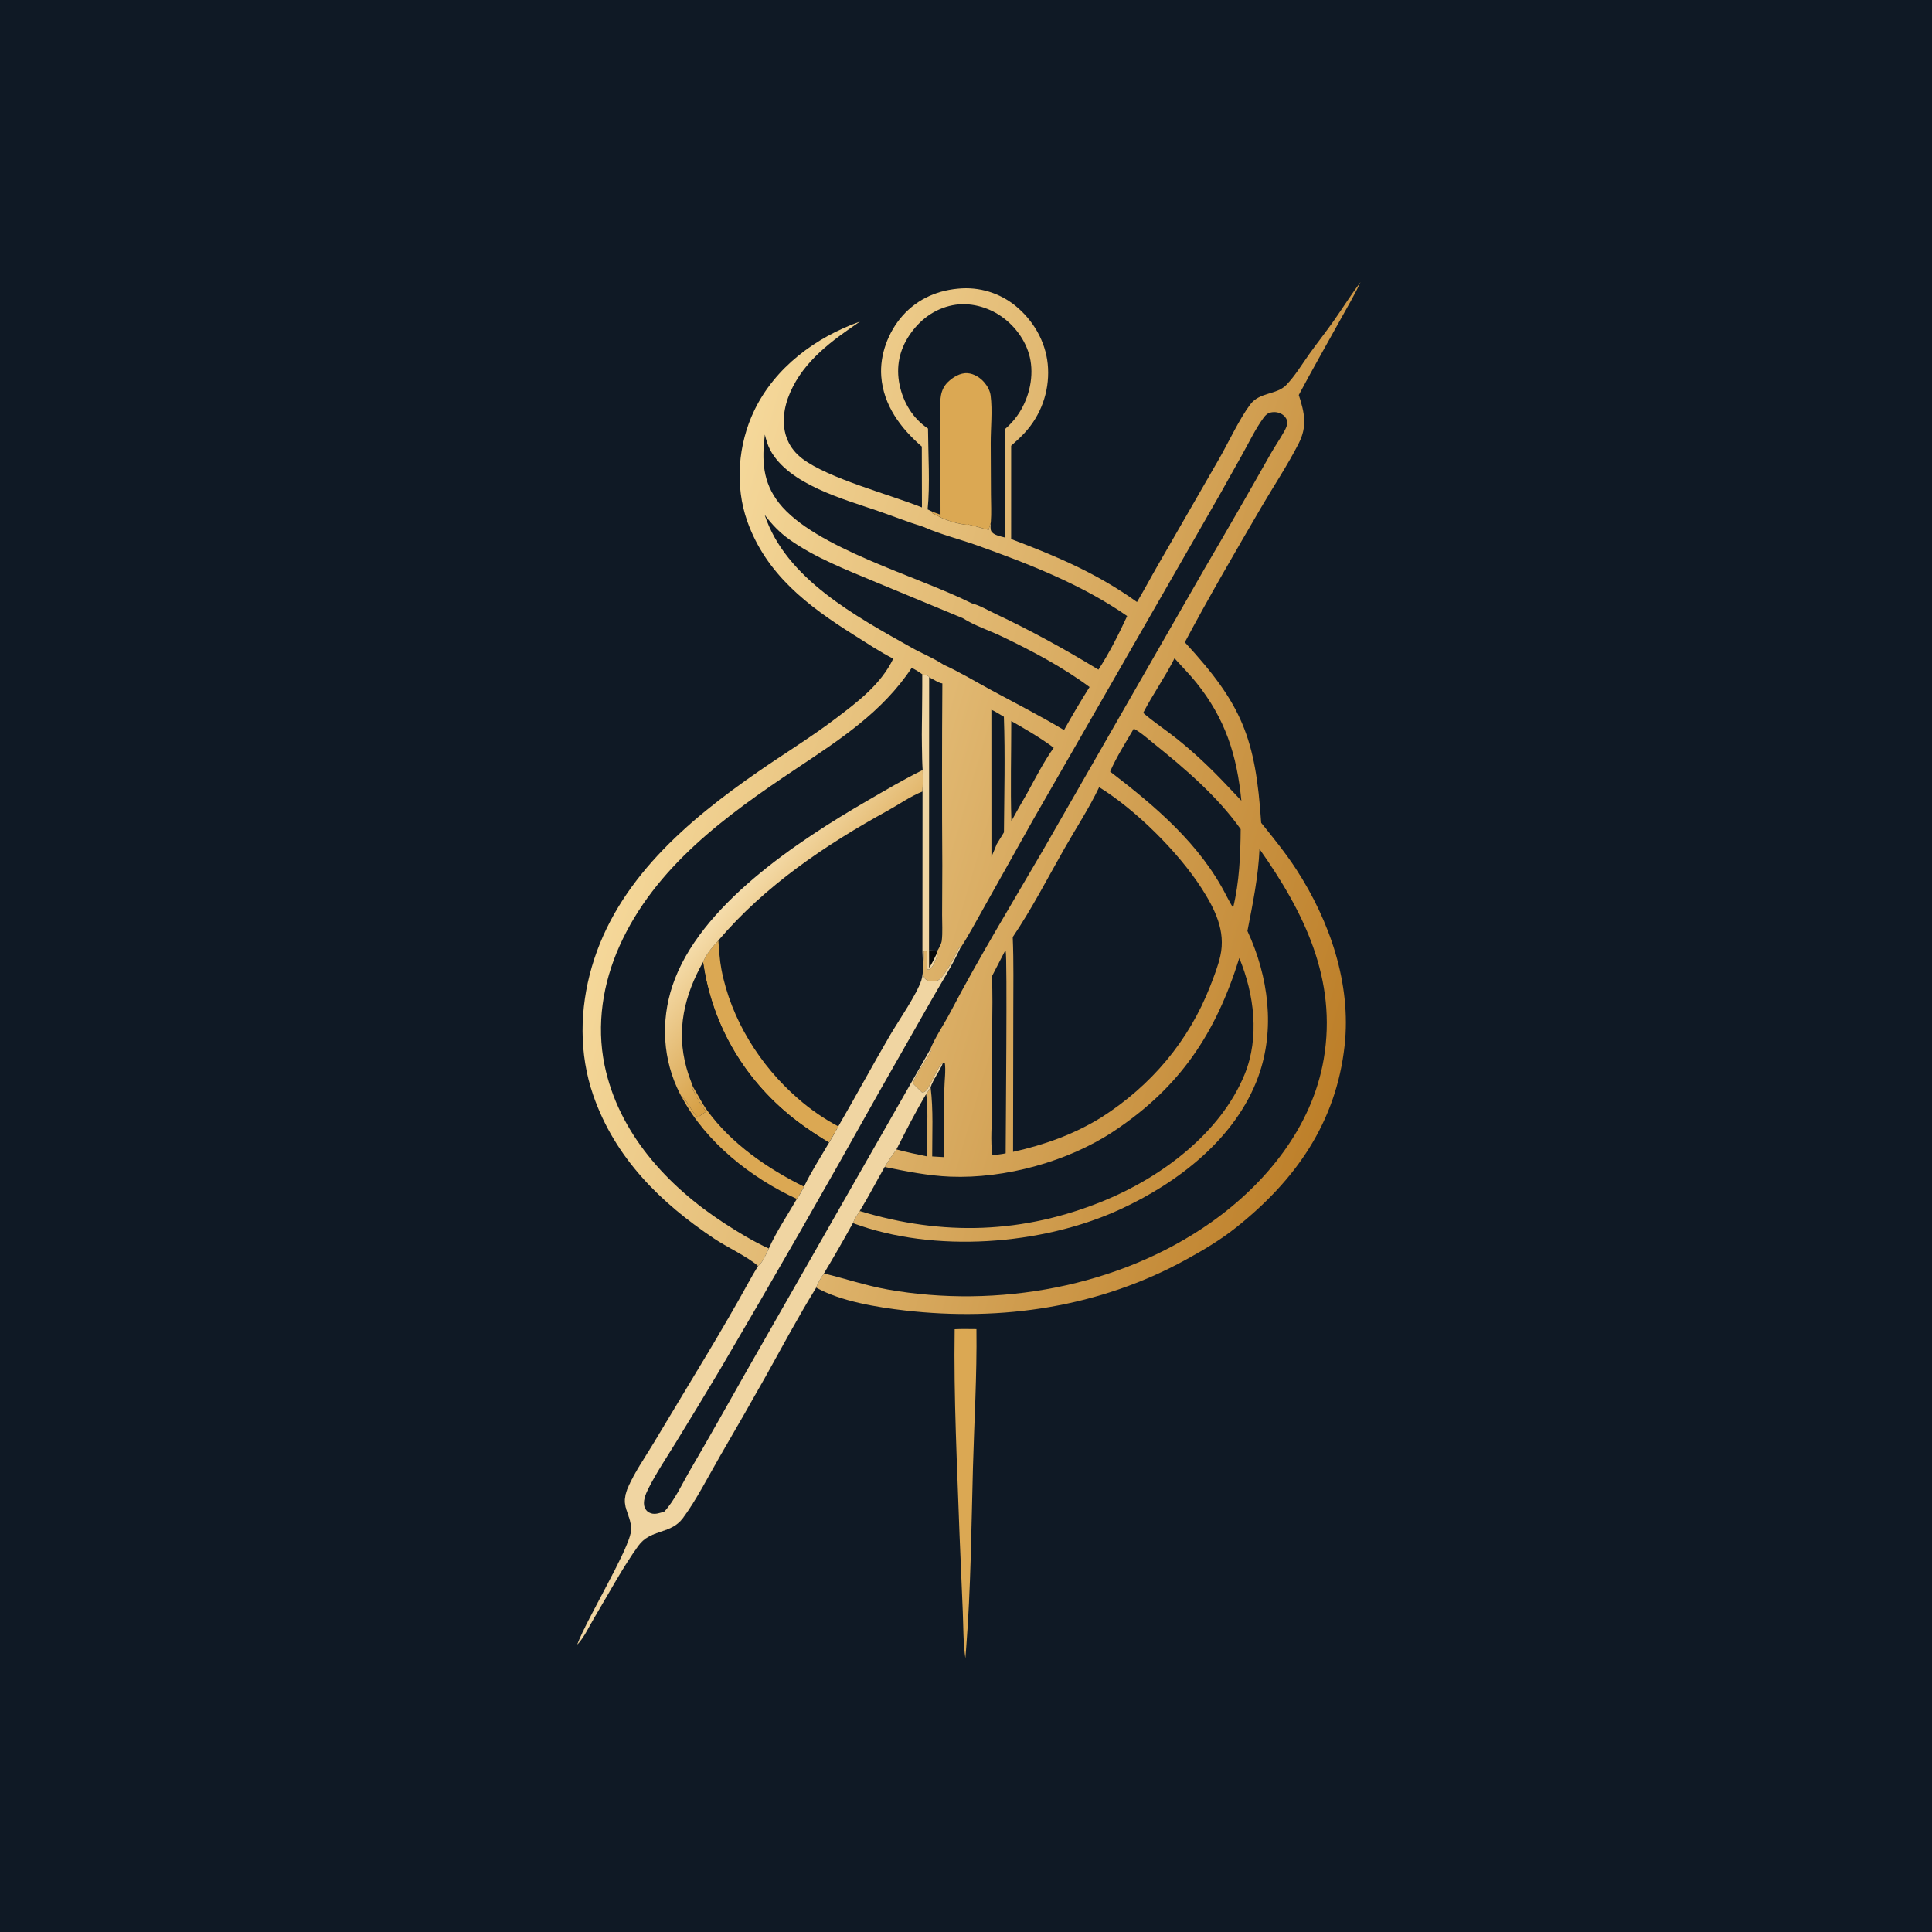 <svg version="1.1" xmlns="http://www.w3.org/2000/svg" style="display: block;" viewBox="0 0 2048 2048" width="1024" height="1024">
<defs>
	<linearGradient id="Gradient1" gradientUnits="userSpaceOnUse" x1="883.23" y1="1025.56" x2="786.876" y2="940.639">
		<stop class="stop0" offset="0" stop-opacity="1" stop-color="rgb(213,157,65)"/>
		<stop class="stop1" offset="1" stop-opacity="1" stop-color="rgb(245,220,170)"/>
	</linearGradient>
	<linearGradient id="Gradient2" gradientUnits="userSpaceOnUse" x1="1480.79" y1="931.02" x2="717.125" y2="708.287">
		<stop class="stop0" offset="0" stop-opacity="1" stop-color="rgb(189,127,41)"/>
		<stop class="stop1" offset="1" stop-opacity="1" stop-color="rgb(245,216,154)"/>
	</linearGradient>
</defs>
<path transform="translate(0,0)" fill="rgb(15,25,37)" d="M 0 0 L 2048 0 L 2048 2048 L 0 2048 L 0 0 z"/>
<path transform="translate(0,0)" fill="url(#Gradient2)" d="M 1442.24 299.012 C 1436.08 312.484 1428.33 325.359 1421.17 338.323 C 1406.38 365.083 1391.1 391.727 1376.77 418.721 C 1382.87 437.517 1385.97 451.856 1376.65 470.098 C 1364.88 493.15 1350.17 515.163 1337.1 537.535 C 1309.44 584.874 1281.74 632.447 1255.97 680.843 C 1316.86 746.843 1330.94 782.585 1336.89 872.208 C 1349.76 888.188 1362.81 904.222 1374.02 921.433 C 1409.58 976.059 1432.63 1042.88 1425.35 1108.47 C 1416.29 1190.17 1373.24 1251.11 1310.39 1301.12 C 1293.61 1314.47 1275.53 1325.21 1256.77 1335.5 C 1165.52 1385.55 1062.32 1400.92 959.564 1389.18 C 930.164 1385.82 890.889 1379.47 865.162 1364.86 C 846.235 1395.55 829.128 1427.58 811.573 1459.08 C 795.697 1487.29 779.606 1515.37 763.301 1543.33 C 751.451 1563.8 737.603 1590.96 723.679 1609.47 C 710.734 1626.68 689.506 1620.59 676.475 1638.73 C 659.311 1662.63 644.906 1689.85 629.763 1715.14 C 624.575 1723.8 618.997 1736.05 611.994 1743.16 C 622.029 1716.17 667.356 1641.86 668.959 1622.8 C 669.744 1613.46 665.577 1606.31 663.295 1597.61 C 661.372 1590.28 662.928 1583.21 665.924 1576.39 C 673.002 1560.29 683.713 1545.05 692.793 1529.97 L 740.188 1451.17 C 754.659 1427.33 768.796 1403.29 782.596 1379.06 C 789.635 1366.75 796.179 1354.1 803.624 1342.04 C 792.3 1332.02 770.821 1322.16 757.259 1313.11 C 700.06 1274.94 651.814 1227.42 628.811 1160.87 C 613.615 1116.9 614.448 1069.39 627.326 1025.03 C 653.926 933.39 728.314 870.174 803.97 817.798 C 831.114 799.006 859.156 781.842 885.526 761.908 C 909.158 744.045 933.723 725.552 946.88 698.229 C 932.399 690.796 918.543 681.529 904.763 672.847 C 856.361 642.354 812.252 608.845 792.229 552.81 C 778.783 515.179 782.299 471 799.538 435.177 C 821.553 389.432 864.592 357.565 911.604 340.876 C 882.065 361.001 852.379 382.14 837.597 416.081 C 830.754 431.792 827.938 450.075 834.758 466.332 C 838.164 474.451 843.779 481.155 850.783 486.425 C 878.533 507.307 943.004 524.126 977.297 537.881 L 977.144 473.367 C 954.731 453.92 936.485 429.703 934.168 398.982 C 932.443 376.108 941.545 351.92 956.609 334.865 C 973.042 316.257 995.213 306.991 1019.85 305.669 C 1042.03 304.563 1063.73 312.374 1080.12 327.362 C 1098.04 343.454 1109.8 366.107 1110.96 390.279 C 1112.28 415.593 1103.3 440.363 1086.07 458.956 C 1081.6 463.73 1076.76 468.177 1071.86 472.506 L 1071.85 571.409 C 1120.55 589.852 1162.68 607.644 1205.25 638.154 C 1212.79 625.621 1219.56 612.687 1226.86 600.023 L 1292.2 486.568 C 1302.16 469.175 1313.72 444.261 1325.18 428.916 C 1335.34 415.296 1353.15 418.864 1363.61 408.002 C 1372.92 398.322 1380.39 385.796 1388.23 374.839 C 1396.64 363.085 1405.65 351.757 1413.95 339.927 C 1423.46 326.371 1432.27 312.228 1442.24 299.012 z"/>
<path transform="translate(0,0)" fill="rgb(15,25,37)" d="M 966.465 707.914 C 970.517 710.005 974.113 712.039 977.718 714.869 C 977.886 747.615 976.287 784.11 978.09 816.252 C 978.159 823.841 978.269 831.418 977.942 839.003 L 977.854 1008.97 C 977.93 1018.01 979.468 1030.54 976.732 1039.02 C 971.791 1054.33 952.093 1082.66 943.124 1098.03 C 924.586 1129.81 907.151 1162.21 888.638 1194.01 C 885.605 1199.91 882.319 1205.57 878.87 1211.23 C 869.983 1226.52 859.914 1242 852.298 1257.91 C 849.941 1262.39 847.704 1266.85 844.733 1270.96 C 834.854 1288.05 823.04 1305.53 815.023 1323.52 C 798.469 1315.94 782.445 1306.23 767.206 1296.29 C 707.277 1257.19 655.638 1200.95 640.839 1128.99 C 632.05 1086.25 638.998 1042.26 656.738 1002.72 C 694.334 918.926 769.692 864.454 843.81 814.977 C 889.984 784.154 935.152 755.081 966.465 707.914 z"/>
<path transform="translate(0,0)" fill="rgb(15,25,37)" d="M 761.504 996.912 C 810.884 938.869 874.873 895.664 941.256 859.17 C 953.331 852.532 965.119 844.068 977.942 839.003 L 977.854 1008.97 C 977.93 1018.01 979.468 1030.54 976.732 1039.02 C 971.791 1054.33 952.093 1082.66 943.124 1098.03 C 924.586 1129.81 907.151 1162.21 888.638 1194.01 C 885.605 1199.91 882.319 1205.57 878.87 1211.23 C 867.568 1204.51 856.623 1197.22 846.079 1189.37 C 790.924 1147.73 755.027 1088.38 745.286 1019.81 C 748.698 1011.24 755.394 1003.69 761.504 996.912 z"/>
<path transform="translate(0,0)" fill="rgb(219,168,83)" d="M 745.286 1019.81 C 748.698 1011.24 755.394 1003.69 761.504 996.912 C 762.256 1007.13 762.816 1017.47 764.731 1027.55 C 774.757 1080.31 805.7 1129.74 846.093 1164.67 C 859.103 1176.05 873.378 1185.9 888.638 1194.01 C 885.605 1199.91 882.319 1205.57 878.87 1211.23 C 867.568 1204.51 856.623 1197.22 846.079 1189.37 C 790.924 1147.73 755.027 1088.38 745.286 1019.81 z"/>
<path transform="translate(0,0)" fill="rgb(15,25,37)" d="M 745.286 1019.81 C 755.027 1088.38 790.924 1147.73 846.079 1189.37 C 856.623 1197.22 867.568 1204.51 878.87 1211.23 C 869.983 1226.52 859.914 1242 852.298 1257.91 C 813.615 1238.79 775.263 1212.37 749.676 1177.16 C 743.903 1169.22 739.671 1160.27 734.525 1151.93 C 732.049 1145.33 729.55 1138.64 727.659 1131.84 C 716.63 1092.21 725.401 1054.96 745.286 1019.81 z"/>
<path transform="translate(0,0)" fill="url(#Gradient1)" d="M 978.09 816.252 C 978.159 823.841 978.269 831.418 977.942 839.003 C 965.119 844.068 953.331 852.532 941.256 859.17 C 874.873 895.664 810.884 938.869 761.504 996.912 C 755.394 1003.69 748.698 1011.24 745.286 1019.81 C 725.401 1054.96 716.63 1092.21 727.659 1131.84 C 729.55 1138.64 732.049 1145.33 734.525 1151.93 L 733.802 1153.22 C 737.769 1162.32 742.425 1170.51 748.58 1178.3 C 746.005 1179.87 743.693 1181.47 741.295 1183.3 C 740.872 1183.63 740.431 1183.93 740 1184.24 C 733.188 1180.15 728.398 1165.01 722.885 1163.17 C 722.041 1161.86 721.329 1160.52 720.624 1159.14 C 702.57 1123.7 700.254 1082.72 712.78 1045.01 C 741.019 959.998 845.868 891.476 919.471 848.752 C 938.821 837.521 958.028 826.186 978.09 816.252 z"/>
<path transform="translate(0,0)" fill="rgb(219,168,83)" d="M 734.525 1151.93 C 739.671 1160.27 743.903 1169.22 749.676 1177.16 C 775.263 1212.37 813.615 1238.79 852.298 1257.91 C 849.941 1262.39 847.704 1266.85 844.733 1270.96 C 796.027 1248.57 748.339 1210.85 722.885 1163.17 C 728.398 1165.01 733.188 1180.15 740 1184.24 C 740.431 1183.93 740.872 1183.63 741.295 1183.3 C 743.693 1181.47 746.005 1179.87 748.58 1178.3 C 742.425 1170.51 737.769 1162.32 733.802 1153.22 L 734.525 1151.93 z"/>
<path transform="translate(0,0)" fill="rgb(15,25,37)" d="M 1017.58 1005.77 C 1026.63 992.023 1034.42 977.117 1042.56 962.798 L 1095.4 868.576 L 1270.83 563.028 C 1286.3 536.324 1301.5 509.473 1316.45 482.478 C 1323.8 469.457 1330.75 454.677 1339.59 442.659 C 1341.67 439.823 1343.88 437.846 1347.48 437.154 C 1351.84 436.315 1356.41 437.185 1360.01 439.827 C 1362.54 441.683 1364.38 444.506 1364.57 447.696 C 1364.75 450.767 1362.94 454.335 1361.51 456.948 C 1357.07 465.093 1351.68 472.75 1347.08 480.814 C 1324.11 521.463 1300.82 561.928 1277.21 602.203 L 1106.05 900.516 C 1072.75 957.72 1038.21 1014.23 1007.47 1072.9 C 1000.55 1086.11 991.501 1099.09 985.839 1112.84 L 987.231 1113.46 C 981.807 1124.08 970.924 1137.94 967.769 1148.44 C 970.789 1151.74 974.122 1154.64 977.24 1157.84 C 979.287 1157.86 979.781 1157.86 981.387 1156.39 C 986.633 1151.59 994.448 1128.33 999.477 1127.25 C 995.92 1135.95 989.37 1143.98 986.498 1152.72 L 981.782 1159.89 C 970.488 1178.86 960.38 1198.78 950.345 1218.45 C 945.906 1224.22 941.455 1230.69 937.889 1237.05 C 928.966 1252.61 920.841 1268.45 911.438 1283.75 C 908.747 1287.55 905.818 1292.17 904.151 1296.55 C 894.286 1314.55 884.058 1332.35 873.475 1349.93 C 870.237 1354.33 867.117 1359.73 865.162 1364.86 C 846.235 1395.55 829.128 1427.58 811.573 1459.08 C 795.697 1487.29 779.606 1515.37 763.301 1543.33 C 751.451 1563.8 737.603 1590.96 723.679 1609.47 C 710.734 1626.68 689.506 1620.59 676.475 1638.73 C 659.311 1662.63 644.906 1689.85 629.763 1715.14 C 624.575 1723.8 618.997 1736.05 611.994 1743.16 C 622.029 1716.17 667.356 1641.86 668.959 1622.8 C 669.744 1613.46 665.577 1606.31 663.295 1597.61 C 661.372 1590.28 662.928 1583.21 665.924 1576.39 C 673.002 1560.29 683.713 1545.05 692.793 1529.97 L 740.188 1451.17 C 754.659 1427.33 768.796 1403.29 782.596 1379.06 C 789.635 1366.75 796.179 1354.1 803.624 1342.04 C 808.765 1337.99 812.114 1329.26 815.023 1323.52 C 823.04 1305.53 834.854 1288.05 844.733 1270.96 C 847.704 1266.85 849.941 1262.39 852.298 1257.91 C 859.914 1242 869.983 1226.52 878.87 1211.23 C 882.319 1205.57 885.605 1199.91 888.638 1194.01 C 907.151 1162.21 924.586 1129.81 943.124 1098.03 C 952.093 1082.66 971.791 1054.33 976.732 1039.02 C 979.468 1030.54 977.93 1018.01 977.854 1008.97 L 977.942 839.003 C 978.269 831.418 978.159 823.841 978.09 816.252 C 976.287 784.11 977.886 747.615 977.718 714.869 C 980.738 715.43 982.501 715.346 984.822 717.421 L 985.052 718.135 L 984.842 1007.37 C 987.686 1007.5 990.552 1007.34 993.12 1008.72 L 993.154 1010.49 L 994.126 1011.23 C 992.399 1015.99 990.611 1022.12 987.211 1025.9 C 985.692 1027.59 985.649 1027.73 983.308 1027.76 C 981.401 1022.53 983.001 1014.46 982.261 1008.67 L 980.618 1007.7 L 979.045 1008.85 C 980.044 1016.79 977.532 1024.85 978.563 1032.66 C 978.957 1035.64 980.204 1037.69 982.849 1039.22 C 985.398 1040.7 990.34 1040.6 993.065 1039.74 C 1001.03 1037.24 1012.78 1011.9 1017.01 1004.03 L 1017.58 1005.77 z"/>
<path transform="translate(0,0)" fill="rgb(240,213,162)" d="M 977.718 714.869 C 980.738 715.43 982.501 715.346 984.822 717.421 L 985.052 718.135 L 984.842 1007.37 C 987.686 1007.5 990.552 1007.34 993.12 1008.72 L 993.154 1010.49 L 994.126 1011.23 C 992.399 1015.99 990.611 1022.12 987.211 1025.9 C 985.692 1027.59 985.649 1027.73 983.308 1027.76 C 981.401 1022.53 983.001 1014.46 982.261 1008.67 L 980.618 1007.7 L 979.045 1008.85 C 980.044 1016.79 977.532 1024.85 978.563 1032.66 C 978.957 1035.64 980.204 1037.69 982.849 1039.22 C 985.398 1040.7 990.34 1040.6 993.065 1039.74 C 1001.03 1037.24 1012.78 1011.9 1017.01 1004.03 L 1017.58 1005.77 C 1009.01 1024.26 997.804 1041.7 987.744 1059.41 L 931.637 1157.97 C 876.275 1257.17 819.784 1355.74 762.172 1453.65 C 747.15 1478.78 731.971 1503.82 716.636 1528.76 C 706.649 1544.95 695.717 1561.29 687.154 1578.24 C 684.409 1583.67 680.899 1592.15 683.543 1598.24 C 684.86 1601.27 686.979 1603.17 690.092 1604.17 C 694.683 1605.66 699.975 1603.75 704.31 1602.21 C 715.129 1590.54 723.156 1572.78 731.193 1559.02 C 751.694 1523.94 771.453 1488.6 791.488 1453.25 L 985.839 1112.84 L 987.231 1113.46 C 981.807 1124.08 970.924 1137.94 967.769 1148.44 C 970.789 1151.74 974.122 1154.64 977.24 1157.84 C 979.287 1157.86 979.781 1157.86 981.387 1156.39 C 986.633 1151.59 994.448 1128.33 999.477 1127.25 C 995.92 1135.95 989.37 1143.98 986.498 1152.72 L 981.782 1159.89 C 970.488 1178.86 960.38 1198.78 950.345 1218.45 C 945.906 1224.22 941.455 1230.69 937.889 1237.05 C 928.966 1252.61 920.841 1268.45 911.438 1283.75 C 908.747 1287.55 905.818 1292.17 904.151 1296.55 C 894.286 1314.55 884.058 1332.35 873.475 1349.93 C 870.237 1354.33 867.117 1359.73 865.162 1364.86 C 846.235 1395.55 829.128 1427.58 811.573 1459.08 C 795.697 1487.29 779.606 1515.37 763.301 1543.33 C 751.451 1563.8 737.603 1590.96 723.679 1609.47 C 710.734 1626.68 689.506 1620.59 676.475 1638.73 C 659.311 1662.63 644.906 1689.85 629.763 1715.14 C 624.575 1723.8 618.997 1736.05 611.994 1743.16 C 622.029 1716.17 667.356 1641.86 668.959 1622.8 C 669.744 1613.46 665.577 1606.31 663.295 1597.61 C 661.372 1590.28 662.928 1583.21 665.924 1576.39 C 673.002 1560.29 683.713 1545.05 692.793 1529.97 L 740.188 1451.17 C 754.659 1427.33 768.796 1403.29 782.596 1379.06 C 789.635 1366.75 796.179 1354.1 803.624 1342.04 C 808.765 1337.99 812.114 1329.26 815.023 1323.52 C 823.04 1305.53 834.854 1288.05 844.733 1270.96 C 847.704 1266.85 849.941 1262.39 852.298 1257.91 C 859.914 1242 869.983 1226.52 878.87 1211.23 C 882.319 1205.57 885.605 1199.91 888.638 1194.01 C 907.151 1162.21 924.586 1129.81 943.124 1098.03 C 952.093 1082.66 971.791 1054.33 976.732 1039.02 C 979.468 1030.54 977.93 1018.01 977.854 1008.97 L 977.942 839.003 C 978.269 831.418 978.159 823.841 978.09 816.252 C 976.287 784.11 977.886 747.615 977.718 714.869 z"/>
<path transform="translate(0,0)" fill="rgb(6,8,10)" d="M 984.842 1007.37 C 987.686 1007.5 990.552 1007.34 993.12 1008.72 L 993.154 1010.49 C 990.597 1015.74 988.18 1021.07 984.891 1025.91 L 984.842 1007.37 z"/>
<path transform="translate(0,0)" fill="rgb(15,25,37)" d="M 1322.33 986.905 C 1327.93 958.208 1333.88 929.309 1335.14 900.017 C 1382.22 966.688 1417.65 1038.06 1403.23 1122.59 C 1390.95 1194.57 1341.94 1254.79 1283.47 1295.96 C 1186.47 1364.27 1056.89 1387.46 940.973 1366.92 C 917.788 1362.82 896.213 1355.39 873.475 1349.93 C 884.058 1332.35 894.286 1314.55 904.151 1296.55 C 990.103 1328.54 1104.29 1320.13 1187.18 1282.08 C 1248.79 1253.8 1310 1206.69 1333.81 1141.32 C 1352.13 1090.98 1344.65 1034.95 1322.33 986.905 z"/>
<path transform="translate(0,0)" fill="rgb(15,25,37)" d="M 937.889 1237.05 C 960.9 1241.72 983.881 1246.36 1007.41 1247.3 C 1065.31 1249.61 1132.25 1231.32 1180.64 1199.15 C 1251 1152.38 1288.83 1095.38 1313.72 1015.59 C 1329.55 1053.89 1335.37 1099.73 1319.37 1138.84 C 1293.95 1200.97 1231.51 1247.57 1170.89 1272.56 C 1085.22 1307.88 999.567 1310.56 911.438 1283.75 C 920.841 1268.45 928.966 1252.61 937.889 1237.05 z"/>
<path transform="translate(0,0)" fill="rgb(15,25,37)" d="M 985.052 718.135 C 989.34 719.806 994.535 723.956 998.938 724.467 C 998.486 788.834 998.467 853.203 998.883 917.571 L 998.67 970.005 C 998.629 978.849 999.346 988.433 998.306 997.178 C 997.906 1000.54 994.989 1005.93 993.12 1008.72 C 990.552 1007.34 987.686 1007.5 984.842 1007.37 L 985.052 718.135 z"/>
<path transform="translate(0,0)" fill="rgb(15,25,37)" d="M 999.477 1127.25 L 1001.5 1126.69 C 1002.78 1134.07 1001.11 1146.37 1001.05 1154.23 L 1000.9 1226.62 L 988.165 1225.86 C 988.103 1201.78 989.479 1176.63 986.498 1152.72 C 989.37 1143.98 995.92 1135.95 999.477 1127.25 z"/>
<path transform="translate(0,0)" fill="rgb(15,25,37)" d="M 981.782 1159.89 C 984.562 1177.31 981.941 1206.57 982.487 1225.79 C 971.684 1223.61 960.991 1221.32 950.345 1218.45 C 960.38 1198.78 970.488 1178.86 981.782 1159.89 z"/>
<path transform="translate(0,0)" fill="rgb(15,25,37)" d="M 1165.14 834.435 C 1204.13 858.579 1249.21 903.365 1273.82 941.768 C 1287.76 963.539 1299.58 986.909 1293.58 1013.39 C 1291.1 1024.31 1286.93 1034.91 1282.87 1045.33 C 1260.12 1103.7 1220.13 1150.92 1167.43 1184.51 C 1138.33 1202.51 1107.17 1213.55 1073.89 1221.01 L 1074.13 1073.59 C 1074.09 1046.91 1074.7 1020.02 1073.53 993.371 C 1093.74 963.433 1110.41 931.006 1128.25 899.622 C 1140.54 878.008 1154.46 856.875 1165.14 834.435 z"/>
<path transform="translate(0,0)" fill="rgb(15,25,37)" d="M 983.715 454.273 C 967.626 443.658 957.321 426.39 953.524 407.605 C 949.739 388.877 953.3 371.341 963.911 355.478 C 974.814 339.178 990.351 327.394 1009.81 323.562 C 1027.53 320.075 1046.66 325.135 1061.35 335.336 C 1076.95 346.173 1089.08 363.331 1092.37 382.209 C 1095.85 402.221 1089.94 424.539 1078.15 440.904 C 1074.38 446.129 1069.99 450.883 1065.08 455.066 L 1065.47 569.837 C 1061.23 568.609 1052.81 567.299 1050.72 562.913 C 1049.61 560.603 1050.11 556.813 1050.19 554.288 C 1049.51 556.197 1048.88 558.051 1048.41 560.024 L 1048.04 561.655 C 1040.64 559.991 1033.64 557.387 1026.12 555.906 L 1026.41 556.323 C 1018.27 556.391 1001.68 551.267 994.561 547.154 C 992.435 545.926 990.274 544.89 988.061 543.833 L 988.101 542.322 L 983.312 539.981 C 985.993 514.849 983.864 480.2 983.715 454.273 z"/>
<path transform="translate(0,0)" fill="rgb(219,168,83)" d="M 996.987 545.629 L 996.885 459.701 C 996.864 446.774 995.226 431.89 997.443 419.238 C 998.395 413.807 1000.82 408.891 1004.79 405.021 C 1010 399.925 1017.92 395.064 1025.46 395.581 C 1032.6 396.07 1039.2 400.337 1043.71 405.716 C 1046.89 409.511 1049.48 414.369 1050.11 419.329 C 1052.17 435.417 1050.14 453.562 1050.2 469.874 L 1050.46 524.391 C 1050.51 533.874 1051.08 543.831 1050.33 553.27 C 1050.3 553.611 1050.24 553.949 1050.19 554.288 C 1049.51 556.197 1048.88 558.051 1048.41 560.024 L 1048.04 561.655 C 1040.64 559.991 1033.64 557.387 1026.12 555.906 L 1026.41 556.323 C 1018.27 556.391 1001.68 551.267 994.561 547.154 C 992.435 545.926 990.274 544.89 988.061 543.833 L 988.101 542.322 L 996.987 545.629 z"/>
<path transform="translate(0,0)" fill="rgb(15,25,37)" d="M 810.769 460.654 C 812.196 466.266 813.759 472.043 816.533 477.154 C 836.298 513.567 893.865 528.929 930.652 541.61 C 946.725 547.151 962.566 553.46 978.82 558.45 C 996.967 566.534 1017.24 571.508 1036.03 578.219 C 1090.44 597.661 1147.24 619.808 1194.84 653.021 C 1185.85 672.449 1176.08 691.893 1164.4 709.865 C 1128.71 688.127 1092.8 668.386 1054.98 650.577 C 1047.38 646.998 1038.21 641.521 1030.1 639.522 C 973.374 610.854 863.407 580.977 825.889 533.324 C 808.202 510.859 807.548 487.833 810.769 460.654 z"/>
<path transform="translate(0,0)" fill="rgb(15,25,37)" d="M 810.552 545.714 C 818.189 555.842 826.45 564.504 836.824 571.895 C 863.803 591.12 897.604 604.201 928.06 616.931 L 1020.83 655.399 C 1033.23 663.303 1048.69 668.275 1062.04 674.67 C 1094.02 689.984 1126.44 707.105 1154.98 728.273 C 1145.54 743.226 1136.52 758.439 1127.93 773.894 C 1102.98 759.047 1076.89 745.649 1051.33 731.858 C 1034.4 722.725 1017.56 712.473 1000.06 704.531 C 989.709 697.633 977.168 692.646 966.224 686.481 C 907.499 653.404 832.904 613.524 810.552 545.714 z"/>
<path transform="translate(0,0)" fill="rgb(15,25,37)" d="M 1201.84 772.433 C 1209.47 776.417 1216.99 783.324 1223.74 788.738 C 1256.22 814.792 1291.05 844.744 1315.17 878.949 C 1314.98 906.449 1313.72 935.327 1307.16 962.163 C 1304.65 958.399 1302.6 954.269 1300.42 950.303 C 1272.63 895.142 1224.9 854.817 1176.77 817.916 C 1183.54 802.256 1193.28 787.208 1201.84 772.433 z"/>
<path transform="translate(0,0)" fill="rgb(15,25,37)" d="M 1245.02 697.832 C 1252.6 706.303 1260.66 714.347 1267.81 723.199 C 1298.81 761.578 1311.22 800.458 1315.9 848.791 L 1298.81 830.71 C 1282.45 813.498 1265.37 797.345 1246.77 782.545 C 1235.28 773.399 1222.89 765.341 1211.8 755.712 C 1222.02 735.948 1235.05 717.737 1245.02 697.832 z"/>
<path transform="translate(0,0)" fill="rgb(15,25,37)" d="M 1065.51 1007.73 L 1066.06 1008.27 C 1067.89 1012.99 1066.09 1200.89 1066.04 1222.57 C 1061.39 1223.57 1056.73 1224.01 1052.01 1224.5 C 1049.7 1209.42 1051.54 1191.81 1051.56 1176.45 L 1051.77 1089.31 C 1051.83 1071.35 1052.49 1053.14 1051.32 1035.21 L 1065.51 1007.73 z"/>
<path transform="translate(0,0)" fill="rgb(15,25,37)" d="M 1071.97 764.334 C 1087.44 773.178 1102.68 781.948 1116.97 792.632 C 1106.13 807.927 1097.39 825.239 1088.35 841.663 C 1082.8 851.153 1077.39 860.724 1072.12 870.375 C 1070.97 835.169 1072 799.582 1071.97 764.334 z"/>
<path transform="translate(0,0)" fill="rgb(15,25,37)" d="M 1050.91 752.328 C 1055.48 754.378 1059.83 757.265 1064.16 759.788 C 1065.58 800.534 1064.55 841.566 1064.22 882.333 L 1056.62 894.722 C 1054.91 899.289 1052.9 903.747 1050.97 908.226 L 1050.91 752.328 z"/>
<path transform="translate(0,0)" fill="rgb(219,168,83)" d="M 1011.98 1409.03 C 1019.64 1408.63 1027.39 1408.88 1035.07 1408.9 C 1035.69 1458.02 1032.68 1507.17 1031.35 1556.27 C 1029.64 1619.6 1029.12 1683.6 1024.2 1746.75 L 1023.35 1757.79 C 1020.96 1741.55 1021.25 1724.32 1020.57 1707.91 L 1017.16 1627.19 C 1014.65 1554.56 1010.86 1481.73 1011.98 1409.03 z"/>
</svg>